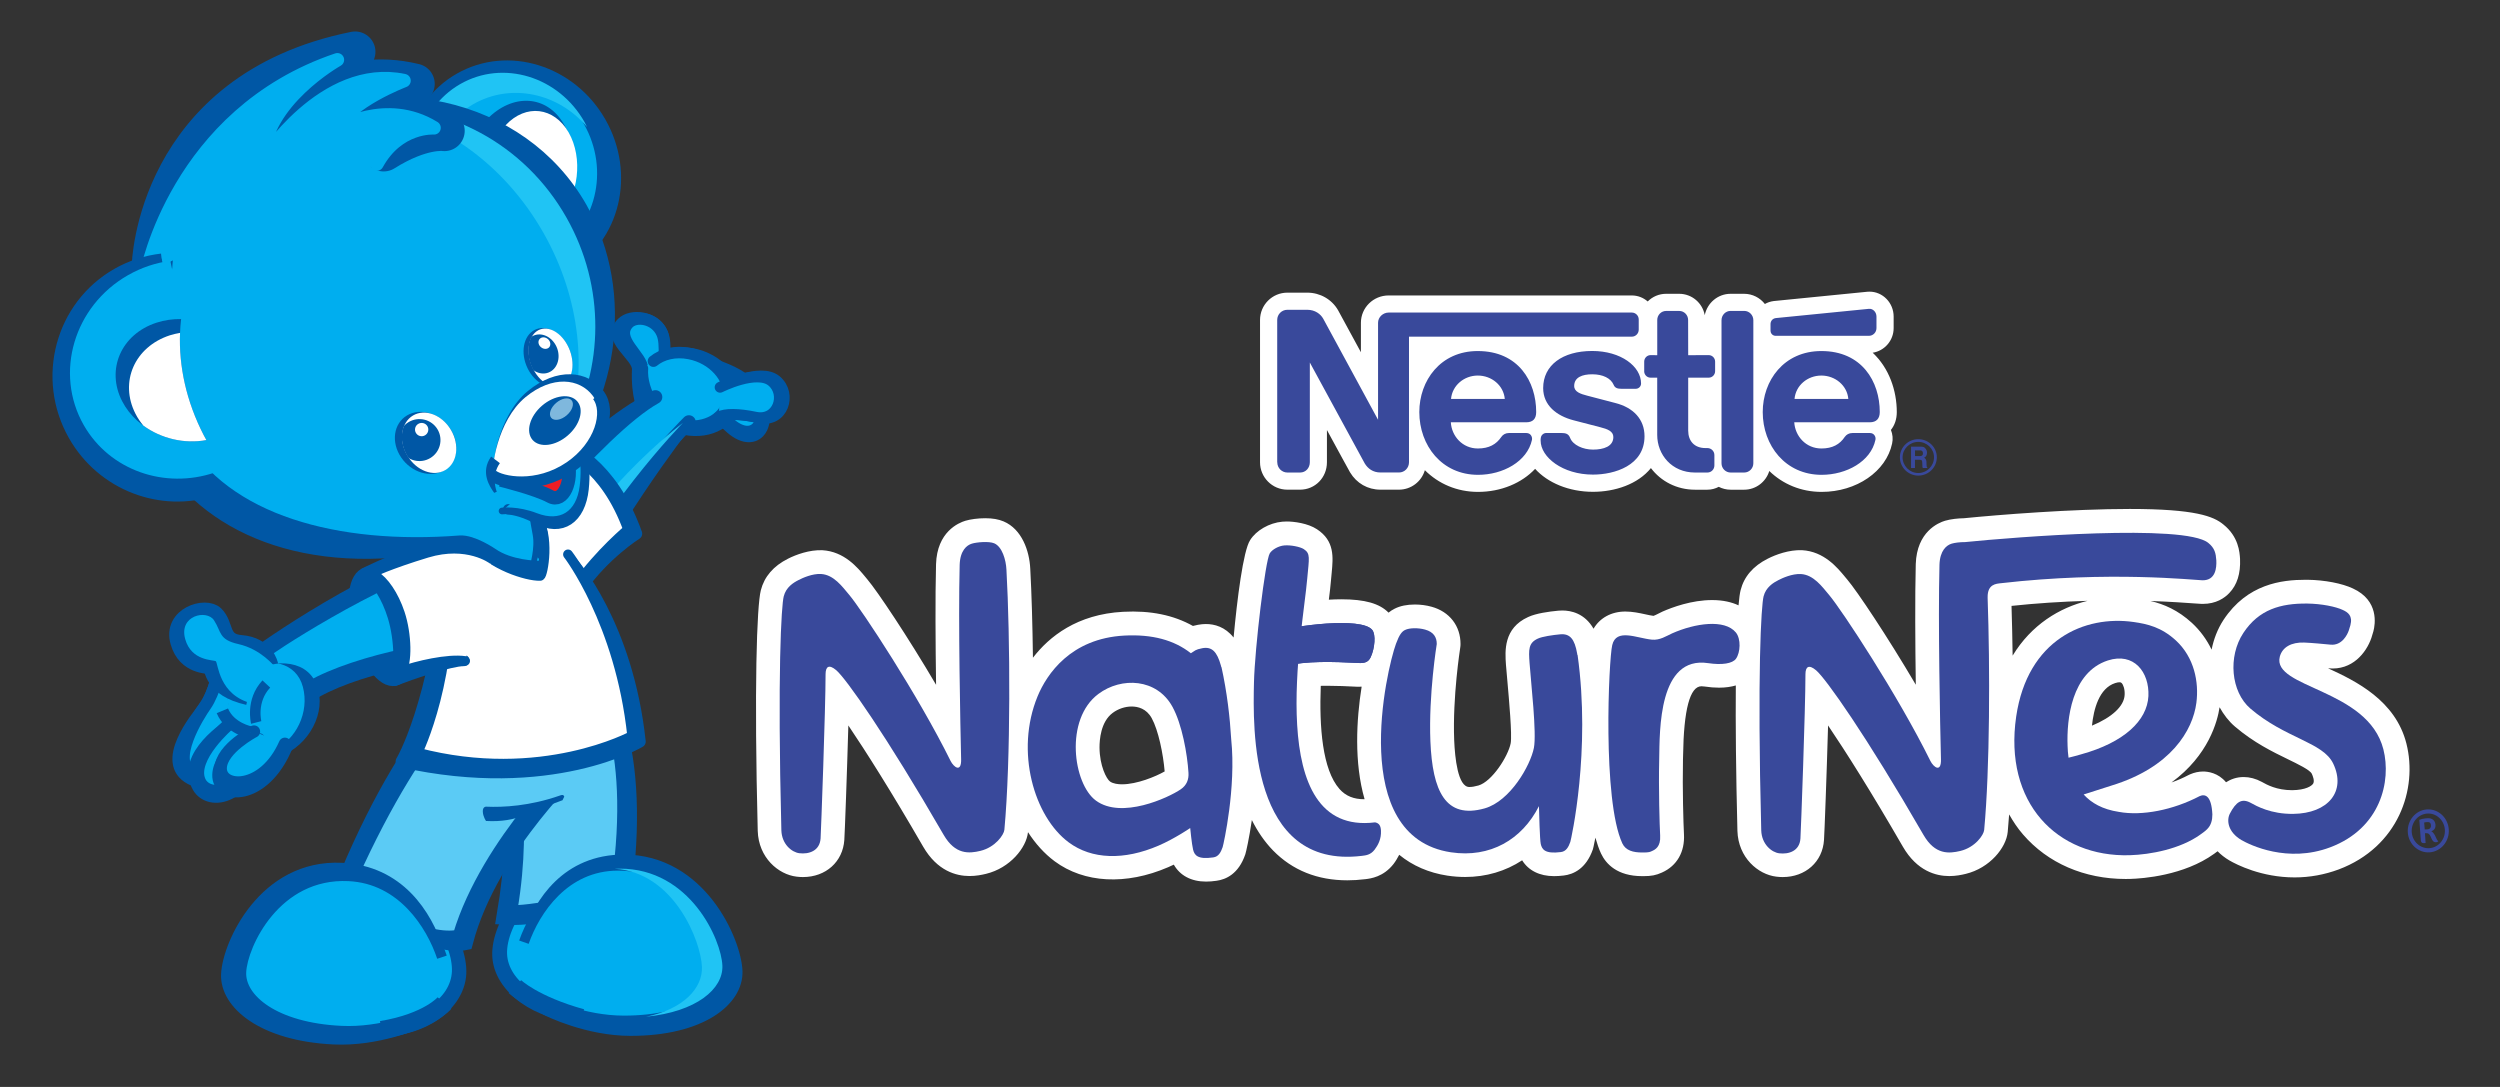 <?xml version="1.0" encoding="utf-8"?>
<!-- Generator: Adobe Illustrator 26.0.1, SVG Export Plug-In . SVG Version: 6.00 Build 0)  -->
<svg version="1.1" id="图层_1" xmlns="http://www.w3.org/2000/svg" xmlns:xlink="http://www.w3.org/1999/xlink" x="0px" y="0px"
	 viewBox="0 0 651.97 283.46" style="enable-background:new 0 0 651.97 283.46;" xml:space="preserve">
<rect x="0" y="0" width="651.97" height="283.46" fill="#333333" stroke="none"/>
<style type="text/css">
	.st0{fill-rule:evenodd;clip-rule:evenodd;fill:#FFFFFF;}
	.st1{fill:#39499B;}
	.st2{fill-rule:evenodd;clip-rule:evenodd;fill:#39499B;}
	.st3{fill:#FFFFFF;}
	.st4{fill:#0057A5;}
	.st5{fill:none;stroke:#0057A5;stroke-width:2.916;}
	.st6{fill:none;stroke:#0057A5;stroke-width:2.57;}
	.st7{fill:#00AEEF;}
	.st8{fill:none;stroke:#0057A5;stroke-width:3.542;stroke-linecap:round;stroke-linejoin:round;}
	.st9{fill:none;stroke:#0057A5;stroke-width:2.883;}
	.st10{fill:none;stroke:#0057A5;stroke-width:3.105;stroke-linecap:round;stroke-linejoin:round;}
	.st11{fill:none;stroke:#0057A5;stroke-width:2.685;}
	.st12{fill:none;stroke:#0057A5;stroke-width:2.998;stroke-linecap:round;stroke-linejoin:round;}
	.st13{fill:none;stroke:#0057A5;stroke-width:2.529;}
	.st14{fill:none;stroke:#0057A5;stroke-width:2.817;stroke-linecap:round;stroke-linejoin:round;}
	.st15{fill:none;stroke:#0057A5;stroke-width:2.768;}
	.st16{fill:none;stroke:#0057A5;stroke-width:3.583;stroke-linecap:round;stroke-linejoin:round;}
	.st17{fill:#20C4F4;}
	.st18{fill:none;stroke:#0057A5;stroke-width:3.155;stroke-linecap:round;stroke-linejoin:round;}
	.st19{fill:none;stroke:#0057A5;stroke-width:3.336;stroke-linecap:round;stroke-linejoin:round;}
	.st20{fill:none;stroke:#0057A5;stroke-width:2.973;}
	.st21{fill:none;stroke:#0057A5;stroke-width:2.578;}
	.st22{fill:none;stroke:#0057A5;stroke-width:2.908;}
	.st23{fill:none;stroke:#0057A5;stroke-width:2.52;}
	.st24{fill:none;stroke:#0057A5;stroke-width:4.662;}
	.st25{fill:#5BCBF5;}
	.st26{fill:none;stroke:#0057A5;stroke-width:2.323;}
	.st27{fill:none;stroke:#0057A5;stroke-width:2.636;}
	.st28{fill:none;stroke:#0057A5;stroke-width:2.553;stroke-linecap:round;stroke-linejoin:round;}
	.st29{fill:none;stroke:#0057A5;stroke-width:3.048;}
	.st30{fill:none;stroke:#0057A5;stroke-width:2.619;}
	.st31{fill:none;stroke:#0057A5;stroke-width:3.023;}
	.st32{fill:none;stroke:#0057A5;stroke-width:2.611;}
	.st33{fill:none;stroke:#0057A5;stroke-width:2.883;stroke-linecap:round;stroke-linejoin:round;}
	.st34{fill:none;stroke:#0057A5;stroke-width:2.545;}
	.st35{fill:none;stroke:#0057A5;stroke-width:2.677;}
	.st36{fill:none;stroke:#0057A5;stroke-width:3.888;stroke-linecap:round;stroke-linejoin:round;}
	.st37{fill:none;stroke:#0057A5;stroke-width:10.601;stroke-linecap:round;stroke-linejoin:round;}
	.st38{fill:none;stroke:#00AEEF;stroke-width:3.534;stroke-linecap:round;stroke-linejoin:round;}
	.st39{fill:none;stroke:#0057A5;stroke-width:2.627;}
	.st40{fill:none;stroke:#0057A5;stroke-width:2.735;stroke-linecap:round;stroke-linejoin:round;}
	.st41{fill:none;stroke:#0057A5;stroke-width:1.746;stroke-linecap:round;stroke-linejoin:round;}
	.st42{fill:#ED1D24;}
	.st43{fill:none;stroke:#0057A5;stroke-width:3.501;}
	.st44{clip-path:url(#SVGID_00000075148426570080120280000014120253500556062379_);fill:#0057A5;}
	.st45{clip-path:url(#SVGID_00000075148426570080120280000014120253500556062379_);fill:#FFFFFF;}
	.st46{fill:none;stroke:#0057A5;stroke-width:2.66;}
	.st47{fill:#7FB8DD;}
	.st48{fill:none;stroke:#0057A5;stroke-width:3.08;}
	.st49{clip-path:url(#SVGID_00000134219252687140054750000003214656385923170470_);fill:#0057A5;}
	.st50{clip-path:url(#SVGID_00000134219252687140054750000003214656385923170470_);fill:#FFFFFF;}
	.st51{fill:none;stroke:#0057A5;stroke-width:2.751;}
	.st52{fill:none;stroke:#0057A5;stroke-width:2.866;}
	.st53{fill:none;stroke:#0057A5;stroke-width:3.196;stroke-linecap:round;stroke-linejoin:round;}
	.st54{fill:none;stroke:#0057A5;stroke-width:2.8;}
	.st55{fill:none;stroke:#0057A5;stroke-width:2.784;}
	.st56{fill:none;stroke:#0057A5;stroke-width:3.196;}
	.st57{fill:none;stroke:#0057A5;stroke-width:4.547;}
	.st58{fill:none;stroke:#0057A5;stroke-width:2.982;stroke-linecap:round;stroke-linejoin:round;}
	.st59{fill:none;stroke:#0057A5;stroke-width:2.504;stroke-linecap:round;stroke-linejoin:round;}
</style>
<g>
	<path class="st0" d="M475.06,128.28c-5.38,0-10.13-2.03-13.65-5.45c-0.86,2.82-3.48,4.88-6.56,4.88h-3.53
		c-1.11,0-2.17-0.28-3.09-0.75c-0.89,0.47-1.89,0.75-2.97,0.75h-3.23c-4.75,0-8.9-2.2-11.49-5.64c-3.4,4.22-9.39,6.19-15.11,6.19
		c-6.31,0-11.84-2.38-15.09-5.99c-3.45,3.69-8.87,6.01-14.89,6.01c-5.49,0-10.32-2.12-13.86-5.66c-0.86,2.94-3.57,5.08-6.77,5.08
		h-4.81c-3.33,0-6.22-1.66-7.94-4.53c-0.3-0.49-3-5.49-6.02-11.02v8.39c0,4.01-3.08,7.16-7.02,7.16h-3.31
		c-3.93,0-7.12-3.21-7.12-7.15V83.45c0-3.93,3.19-7.13,7.12-7.13h5.21c3.34,0,6.38,1.75,8.01,4.56c0.31,0.6,3,5.52,5.97,10.98v-7.68
		c0-3.94,3.24-7.13,7.22-7.13h63.42c1.59,0,3.03,0.59,4.15,1.57c1.24-1.24,2.92-2,4.79-2h3.43c3.32,0,6.08,2.41,6.66,5.57
		c0.63-3.16,3.4-5.57,6.74-5.57h3.53c2.19,0,4.16,1.05,5.41,2.66c0.68-0.4,1.47-0.66,2.31-0.77l24.36-2.42
		c0.16-0.02,0.46-0.03,0.61-0.03c3.47,0,6.3,2.92,6.3,6.5v3c0,3.25-2.37,5.94-5.47,6.43c4.28,3.99,6.29,9.85,6.29,15.48
		c0,1.85-0.55,3.43-1.53,4.65c0.45,1.12,0.58,2.36,0.31,3.55C491.89,122.96,484.16,128.28,475.06,128.28"/>
	<path class="st1" d="M501.19,117.56c0.16,0.1,0.29,0.35,0.29,0.68s-0.12,0.51-0.3,0.6c-0.12,0.07-0.31,0.1-0.54,0.1h-1.23v-1.49
		h1.24C500.87,117.44,501.07,117.48,501.19,117.56 M498.38,116.49v5.56h1.02v-2.16h1.14c0.28,0,0.51,0.05,0.63,0.17
		c0.09,0.12,0.14,0.34,0.14,0.72l0.02,0.49c0,0.16,0,0.34,0.02,0.48c0.03,0.07,0.04,0.16,0.09,0.3h1.18v-0.14
		c-0.11-0.05-0.17-0.18-0.17-0.3c-0.02-0.12-0.04-0.28-0.04-0.53v-0.4c0-0.35-0.05-0.65-0.16-0.84c-0.09-0.21-0.23-0.37-0.51-0.45
		c0.31-0.12,0.49-0.3,0.63-0.56c0.11-0.25,0.17-0.49,0.17-0.77c0-0.19-0.02-0.42-0.09-0.58c-0.08-0.16-0.16-0.32-0.26-0.44
		c-0.11-0.2-0.29-0.32-0.49-0.44c-0.19-0.07-0.45-0.12-0.82-0.12H498.38z"/>
	<path class="st1" d="M495.47,119.25c0,2.65,2.17,4.78,4.79,4.78c2.67,0,4.84-2.13,4.84-4.78c0-2.61-2.17-4.72-4.84-4.72
		C497.64,114.53,495.47,116.64,495.47,119.25 M496.17,119.25c0-2.19,1.85-4.01,4.09-4.01c2.28,0,4.11,1.82,4.11,4.01
		c0,2.24-1.83,4.11-4.11,4.11C498.02,123.36,496.17,121.49,496.17,119.25"/>
	<path class="st2" d="M459.7,107.46c0,8.71,5.91,16.37,15.35,16.37c6.45,0,12.84-3.46,14.04-9.12c0.18-0.78-0.35-1.78-1.41-1.78
		h-4.62c-0.86,0-1.53,0.4-1.96,1c-1.31,1.97-3.23,3.03-6.1,3.03c-4.07,0-6.86-3.24-7.08-6.83h19.68c1.77,0,2.62-0.98,2.62-2.67
		c0-7.96-4.67-15.91-15.22-15.91C465.18,91.54,459.7,99.29,459.7,107.46 M482.02,104.04c-0.3-3.52-3.43-6.1-7.03-6.1
		c-3.62,0-6.69,2.58-7,6.1H482.02z M461.74,86.27c0,0.74,0.6,1.31,1.33,1.31h24.31c1.1,0,1.98-0.9,1.98-2.03v-2.99
		c0-1.14-0.89-2.13-1.98-2.02l-24.26,2.41c-0.9,0.11-1.39,0.82-1.39,1.56V86.27z M448.95,120.82c0,1.33,1.06,2.41,2.38,2.41h3.53
		c1.33,0,2.39-1.09,2.39-2.41V83.5c0-1.33-1.06-2.42-2.39-2.42h-3.53c-1.32,0-2.38,1.09-2.38,2.42V120.82z M428.78,96.8
		c0,0.94,0.75,1.69,1.66,1.69h1.74v14.93c0,5.16,3.81,9.81,9.86,9.81h3.23c1.01,0,1.82-0.83,1.82-1.84v-2.72
		c0-1-0.81-1.82-1.82-1.82h-0.5c-2.91,0-4.51-1.85-4.51-4.56v-13.8h5.35c0.92,0,1.67-0.75,1.67-1.69v-2.5
		c0-0.93-0.76-1.69-1.67-1.69l-5.35,0.02l-0.02-9.18c0-1.3-1.03-2.36-2.31-2.36h-3.43c-1.28,0-2.31,1.06-2.31,2.36v9.18l-1.74-0.02
		c-0.91,0-1.66,0.76-1.66,1.69V96.8z M401.81,114.39c0-0.89,0.73-1.47,1.42-1.47h3.86c1.18,0,1.94,0.16,2.37,1.26
		c0.72,1.89,3.37,3.07,5.98,3.07c2.76,0,5.3-0.82,5.3-3.28c0-1.53-1.58-2.09-3.38-2.55l-7.02-1.82c-4.37-1.15-7.9-3.86-7.9-8.4
		c0-5.95,5.04-9.67,12.79-9.67c7.48,0,12.74,4.01,12.74,8.48c0,0.84-0.7,1.38-1.36,1.38h-3.76c-0.96,0-1.68-0.17-2.02-1.01
		c-0.74-1.75-2.82-2.77-5.6-2.77c-2.57,0-4.7,0.77-4.7,3.05c0,1.52,1.64,2.07,3.39,2.52l7.27,1.9c4.78,1.19,7.68,4.27,7.68,8.69
		c0,7.64-7.82,10-13.45,10c-7.91,0-13.64-4.55-13.64-8.87V114.39z M333.1,120.56c0,1.47,1.17,2.67,2.64,2.67h3.31
		c1.49,0,2.54-1.21,2.54-2.69v-26c0,0,13.75,25.32,14.32,26.32c0.82,1.35,2.15,2.36,4.11,2.36h4.82c1.46,0,2.61-1.19,2.61-2.67V87.8
		h58.11c0.98,0,1.8-0.81,1.8-1.83v-2.66c0-1-0.82-1.8-1.8-1.8h-63.41c-1.47,0-2.77,1.19-2.77,2.66v25.3c0,0-13.62-25.09-14.31-26.37
		c-0.68-1.2-2.11-2.31-4.14-2.31h-5.21c-1.47,0-2.64,1.19-2.64,2.65V120.56z M370.14,107.46c0,8.71,5.87,16.37,15.32,16.37
		c6.47,0,12.83-3.46,14.06-9.12c0.15-0.78-0.35-1.78-1.44-1.78h-4.6c-0.83,0-1.53,0.4-1.94,1c-1.33,1.97-3.25,3.03-6.13,3.03
		c-4.04,0-6.85-3.24-7.05-6.83h19.66c1.81,0,2.6-0.98,2.6-2.67c0-7.96-4.64-15.91-15.24-15.91
		C375.64,91.54,370.14,99.29,370.14,107.46 M392.43,104.04c-0.31-3.52-3.41-6.1-7.04-6.1c-3.59,0-6.66,2.58-6.98,6.1H392.43z"/>
	<path class="st3" d="M627.56,193.9c-2.85-11.24-13.18-16.3-20.44-19.62c0.04,0,0.09,0.01,0.14,0.01c6.14,0.58,9.81-3.99,11.17-7.93
		c0.19-0.57,0.32-1.01,0.52-1.71c0.49-1.83,1.51-8.04-5.35-11.19c-2.83-1.33-7.35-2.2-11.82-2.26h-0.52
		c-6.22,0-15.21,1.08-21.4,10.47c-1.54,2.36-2.56,5.02-3.1,7.75c-1.25-2.61-2.97-4.97-5.13-6.97c-3.66-3.36-7.31-4.89-10.81-5.72
		c5.31,0.19,9.28,0.48,11.37,0.63c1.02,0.07,1.7,0.12,2.01,0.13c0.05,0,0.21,0,0.26,0c3.48,0,5.68-1.53,6.91-2.83
		c2.03-2.11,2.98-5.07,2.81-8.92c-0.11-1.73-0.37-5.79-4.36-8.97c-2.54-2.1-7.26-4.04-24.4-4.04c-15.06,0-34.12,1.51-43.27,2.42
		c-1.43,0.02-3.41,0.21-4.92,0.66c-1.72,0.52-7.35,2.84-7.62,11.3c-0.22,8.55-0.14,20.91,0.01,31.46
		c-7.45-12.66-15.32-24.43-17.88-27.44l-0.52-0.62c-2.07-2.51-5.52-6.7-11.28-7.03c-3.41-0.12-6.83,1.15-8.93,2.22
		c-3.79,1.9-6.18,4.67-7.08,8.22c-0.19,0.74-0.38,2.08-0.54,3.95c-1.75-0.82-3.99-1.38-6.88-1.38c-5.35,0-10.39,1.88-12.96,3.01
		c-0.37,0.17-0.76,0.37-1.15,0.57c-0.36,0.19-0.89,0.44-1.18,0.54c-0.58-0.07-1.38-0.23-2.15-0.41c-1.56-0.34-3.35-0.72-5.19-0.72
		c-3.67,0-6.65,1.67-8.3,4.48c-2.31-4.02-5.87-4.75-8.15-4.75c-0.33,0-0.68,0.02-1.06,0.05c-2.44,0.23-5.77,0.69-7.84,1.65
		c-6.46,2.92-6.04,8.88-5.79,12.45c0.09,1.21,0.25,2.86,0.41,4.71c0.36,4.07,1.23,13.61,0.82,15.78c-0.68,3.43-4.9,10-8.42,11
		c-0.91,0.26-1.71,0.39-2.37,0.39c-2.99,0-3.75-7.63-3.94-12.17c-0.45-11.42,1.56-24.01,1.57-24.13c0.06-0.31,0.07-0.63,0.08-0.95
		c0.03-4.74-2.87-8.48-7.55-9.76c-1.36-0.38-2.87-0.58-4.36-0.58c-2.04,0-3.82,0.36-5.25,1.08c-0.61,0.3-1.13,0.65-1.61,1.04
		c-2.36-2.4-6.2-3.48-12.31-3.48c-1.05,0-2.15,0.04-3.26,0.1c0.26-1.98,0.44-3.67,0.55-4.97l0.19-2.03
		c0.39-4.09,0.8-8.33-3.84-11.37c-2.41-1.59-6.07-2.02-7.85-2.02c-0.42,0-0.84,0.02-1.16,0.05c-3.44,0.3-6.86,2.29-8.43,4.83
		c-1.8,2.75-3.38,15.46-4.3,25.38c-2.22-2.79-4.97-3.52-7.24-3.52c-0.64,0-1.31,0.07-2.04,0.2c-0.5,0.1-0.93,0.2-1.33,0.3
		c-5.04-2.83-11.04-4.07-18.19-3.69c-12.01,0.63-19.28,6.46-23.53,11.98c-0.11-8.56-0.34-16.7-0.7-23.27
		c-0.23-4.61-2.18-10.26-6.95-12.28c-1.32-0.56-2.87-0.83-4.79-0.83c-1.85,0-3.85,0.26-5.21,0.67c-1.72,0.53-7.36,2.85-7.62,11.31
		c-0.23,8.54-0.14,20.91,0.01,31.46c-7.44-12.66-15.33-24.43-17.88-27.44l-0.52-0.63c-2.06-2.5-5.53-6.7-11.28-7.03
		c-3.4-0.12-6.83,1.15-8.94,2.22c-3.79,1.9-6.17,4.67-7.08,8.22c-1.06,4.1-1.76,25.48-0.81,62.76c0.21,6.99,5.38,11.37,10.12,11.93
		c0.54,0.07,1.11,0.11,1.66,0.11c5.99,0,10.42-3.99,10.8-9.68c0.12-1.65,0.7-17.36,1.05-29.86c4.55,6.75,11.14,17.12,19.52,31.63
		c3.67,6.32,8.6,7.64,12.08,7.64c1.7,0,3.19-0.3,4.3-0.57c6.24-1.5,10.53-6.79,10.95-10.87c1.92,2.97,4.24,5.58,6.96,7.6
		c7.68,5.7,18.61,6.28,29.57,1.55c0.5-0.21,1.01-0.44,1.5-0.68c1.6,2.84,4.55,4.42,8.4,4.42c0.87,0,1.79-0.07,2.72-0.21
		c2.46-0.33,5.77-1.77,7.52-6.89c0.2-0.61,1-4.09,1.71-8.95c1.46,2.92,3.27,5.62,5.54,7.95c5.05,5.16,11.56,7.77,19.37,7.77
		c1.44,0,2.98-0.09,4.7-0.3c1.4-0.17,4.7-0.58,7.34-3.96c0.59-0.77,1.06-1.59,1.48-2.4c3.48,2.85,7.72,4.7,12.58,5.44
		c1.54,0.23,3.1,0.35,4.61,0.35c5.49,0,10.56-1.52,14.87-4.35c1.64,2.66,4.54,4.13,8.33,4.13c0.8,0,1.64-0.06,2.49-0.16
		c2.49-0.29,5.83-1.7,7.63-6.84c0.02-0.03,0.29-1.12,0.65-3.04c0.45,1.56,0.92,2.97,1.48,4.16c1.28,2.69,4.2,5.88,10.73,5.88h0.34
		c2.03,0,3.26-0.23,4.81-0.94c3.91-1.74,6-5.4,5.74-10c-0.14-2.47-0.42-11.88-0.26-19.44l0.03-1.1c0.17-11.97,1.79-18.04,4.79-18.04
		c0.26,0,0.54,0.02,0.84,0.07c1.32,0.2,2.58,0.3,3.76,0.3c1.72,0,3.15-0.23,4.36-0.58c-0.08,9.88,0.03,22.52,0.42,37.93
		c0.21,6.99,5.4,11.37,10.13,11.93c0.54,0.07,1.11,0.11,1.67,0.11c5.98,0,10.42-3.99,10.78-9.68c0.12-1.65,0.71-17.36,1.06-29.86
		c4.56,6.75,11.14,17.12,19.52,31.64c3.67,6.31,8.6,7.64,12.08,7.64c1.7,0,3.19-0.3,4.29-0.57c6.28-1.51,10.58-6.84,10.96-10.94
		c0.14-1.44,0.26-2.98,0.37-4.57c1.05,1.85,2.22,3.62,3.62,5.23c6.47,7.49,15.97,11.61,26.78,11.61c0.41,0,0.82-0.02,1.24-0.02
		c3.11-0.09,13.9-0.84,21.84-6.56l0.39-0.29c0.16-0.12,0.33-0.24,0.49-0.36c0.86,0.88,1.89,1.7,3.11,2.41
		c1.8,1.04,8.3,4.41,16.98,4.41c3.95,0,7.81-0.71,11.5-2.08C625.46,220.87,630.57,205.78,627.56,193.9 M355.87,208.43
		c-2.82,0.02-4.9-0.82-6.55-2.67c-4.47-5.08-5.29-16.17-4.88-26.9c0.51-0.02,1.01-0.02,1.55-0.02c2.65,0,5.46,0.12,7.86,0.25
		c0.44,0.02,0.85-0.01,1.25-0.02C353.73,187.73,353.11,198.87,355.87,208.43 M289.47,203.8c-0.91-0.67-2.7-4.06-2.73-8.89
		c0-1.94,0.3-6.66,3.42-8.98c1.42-1.07,3.24-1.68,4.95-1.68c1.63,0,3.85,0.52,5.24,3.03c1.74,3.16,3,9.32,3.38,13.9
		c-2.35,1.34-7.22,3.36-11.13,3.36C291.64,204.54,290.32,204.41,289.47,203.8 M582.87,189.5c4.9,4.18,9.84,6.58,13.83,8.52
		c2.54,1.24,5.71,2.76,6.19,3.77c0.25,0.54,0.79,1.85,0.35,2.57c-0.39,0.62-1.94,1.67-5.48,1.71c-4.05,0-6.6-1.43-7.92-2.17
		c-1.56-0.84-3.15-1.26-4.72-1.26c-1.85,0-3.34,0.57-4.6,1.36c-2.08-2.5-4.81-2.8-5.96-2.8s-2.3,0.25-3.43,0.74
		c-0.13,0.06-0.26,0.12-0.38,0.18c-1.42,0.75-2.92,1.4-4.46,1.94c9.71-7.1,12.01-16,12.55-19.62
		C579.91,186.37,581.23,188.1,582.87,189.5 M524.58,158.01c6.48-0.69,13.11-1.12,19.83-1.32c-7.32,1.79-14.66,6.24-19.54,14.29
		C524.8,166.4,524.71,162,524.58,158.01 M551.61,178.14c0.53-0.18,0.9-0.21,1.11-0.21c0.35,0,0.47,0.09,0.59,0.21
		c0.43,0.46,0.85,1.59,0.77,3.09c-0.15,2.94-3.29,5.84-8.52,8.01C546,184.95,547.41,179.5,551.61,178.14"/>
	<path class="st1" d="M221.48,155.15c-1.83-2.17-4.04-5.27-7.37-5.46c-2.29-0.12-4.79,1.03-5.86,1.58
		c-1.35,0.68-3.25,1.86-3.86,4.24c-0.62,2.36-1.67,19.9-0.62,61.02c0.11,3.65,2.74,5.74,4.69,5.98c2.45,0.3,5.31-0.56,5.54-3.85
		c0.12-1.94,1.3-33.98,1.3-42.84c0.01-2.01,0.88-2.64,2.77-1.05c2.56,2.17,12.97,16.9,28.03,42.96c3.03,5.22,6.64,4.87,9.57,4.17
		c3.9-0.94,6.13-4.18,6.26-5.49c1.7-18.29,1.52-50.33,0.54-67.83c-0.12-2.57-1.12-6.01-3.19-6.89c-1.4-0.59-4.59-0.29-5.81,0.08
		c-1.35,0.4-3.08,1.79-3.2,5.53c-0.39,14.83,0.17,41.63,0.38,50.7c0.09,3.61-1.93,2.08-2.75,0.44
		C239.42,181.28,224.68,158.93,221.48,155.15"/>
	<path class="st1" d="M321.09,192.87c-0.35-5.89-1.09-12.32-2.55-18.94l-0.03,0.09c-0.03-0.12-0.07-0.28-0.1-0.41
		c-1.03-3.71-2.38-5.02-4.85-4.57c-1.95,0.38-1.88,0.66-2.97,1.3l-0.02,0.02c-4.4-3.46-10.11-4.99-17.37-4.61
		c-13.93,0.75-20.21,10.02-22.61,15.84c-5.92,14.36-0.91,31.39,8.12,38.09c6,4.46,14.43,4.73,23.44,0.84
		c4.14-1.78,8.24-4.58,8.24-4.58s0.41,4.26,0.75,5.63c0.35,1.38,1.09,2.64,5.26,2.03c1.38-0.18,1.98-1.34,2.45-2.68
		C319.1,220.16,322.4,205.38,321.09,192.87 M307.93,205.84c-3.25,2.22-15.45,7.85-22.12,2.95c-5.97-4.37-8.24-21.2,0.64-27.82
		c6.03-4.5,15.24-4.05,19.3,3.33c2.51,4.55,3.89,12.33,4.19,17.22C310.06,203.24,309.49,204.78,307.93,205.84"/>
	<path class="st1" d="M360.14,216.65c0.1,2.16-0.75,3.74-1.67,4.95c-1.07,1.38-2.29,1.47-3.33,1.6
		c-29.29,3.54-28.38-33.61-28.12-45.21c0.21-9,2.97-31.92,4.13-33.7c0.6-0.96,2.28-1.93,3.79-2.05c1.66-0.15,4.18,0.37,5.07,0.96
		c1.8,1.18,1.38,2.3,0.9,7.71c-1.1,13.32-11.8,67.26,17.7,63.55C359.73,214.69,360.08,215.43,360.14,216.65"/>
	<path class="st1" d="M332.93,164.67c4.17-1.42,22.14-3.92,24.94-0.38c0.97,1.22,0.67,4.72-0.39,7.05
		c-0.63,1.41-1.71,1.65-3.29,1.56c-6.83-0.35-13.25-0.56-19.19,0.77C330.88,174.58,332.93,164.67,332.93,164.67"/>
	<path class="st1" d="M411.41,170.77l-0.04,0.09c-0.03-0.12-0.03-0.27-0.07-0.42c-0.65-3.79-1.88-5.24-4.38-5.02
		c-1.98,0.18-4.71,0.58-5.87,1.12c-2.48,1.14-2.41,2.87-2.16,6.37c0.37,5.2,1.89,18.29,1.13,22.14
		c-0.92,4.61-6.18,13.86-12.82,15.76c-10.27,2.9-13.63-4.53-14.17-17.49c-0.49-12.22,1.66-25.37,1.66-25.37
		c0.01-1.76-0.82-3.15-3.04-3.76c-1.75-0.49-4.06-0.48-5.23,0.1c-0.81,0.39-1.48,1.19-2.36,3.59c-2.45,6.65-12.63,50.32,14.33,54.39
		c10.22,1.53,18.53-3.31,22.95-12.04c0.04,1.62,0.22,8.77,0.47,9.87c0.32,1.38,1.05,2.65,5.24,2.11c1.38-0.16,2-1.32,2.47-2.65
		C409.72,218.93,414.93,195.88,411.41,170.77"/>
	<path class="st1" d="M452.69,164.94c-2.94-3.56-10.66-2.4-16.61,0.23c-1.5,0.68-3.22,1.86-5.31,1.64
		c-3.95-0.39-9.29-3.04-10.32,1.43c-0.9,3.67-2.61,40.38,2.64,51.72c0.88,1.83,2.77,2.37,5.22,2.36c1.82,0.02,2.02-0.16,2.55-0.4
		c0.74-0.33,2.27-1.06,2.09-4c-0.15-2.64-0.43-12.17-0.25-19.91c0.13-7.68-0.16-27.03,12.77-25.07c3.61,0.54,6.35,0.11,7.25-1.15
		C453.88,170.17,454.07,166.63,452.69,164.94"/>
	<path class="st1" d="M332.93,164.67c4.17-1.42,22.14-3.92,24.94-0.38c0.97,1.22,0.67,4.72-0.39,7.05
		c-0.63,1.41-1.71,1.65-3.29,1.56c-6.83-0.35-13.25-0.56-19.19,0.77C330.88,174.58,332.93,164.67,332.93,164.67"/>
	<path class="st1" d="M573.64,207.62c-6.95,3.64-15.05,5.22-21.06,4.11c-4.28-0.65-7.19-2.33-9.19-4.54
		c2.05-0.6,4.19-1.39,7.22-2.31c15.56-4.74,21.24-14.41,22.18-21.6c0.7-5.43-0.56-11.83-5.35-16.26c-3.82-3.51-7.52-4.3-10.95-4.8
		c-12.82-1.86-27.73,4.56-30.69,24.63c-3.29,22.49,10.65,36.74,29.62,36.18c5.37-0.16,13.15-1.61,18.38-5.37
		c0.86-0.63,1.28-0.9,1.78-1.41c1.07-1.05,1.38-2.41,1.38-3.87C576.72,207.44,575.05,207,573.64,207.62 M549.7,172.24
		c6.77-2.19,10.86,3.01,10.58,9.29c-0.32,6.42-6.4,12.11-17.54,15.19c-1.18,0.35-2.27,0.63-3.29,0.88
		c-0.14-1.05-0.23-2.09-0.25-3.07C538.93,187.62,540.2,175.34,549.7,172.24"/>
	<path class="st1" d="M600.88,167.57c1.95,0.07,5.35,0.4,6.93,0.55c2.97,0.28,4.37-2.66,4.71-3.66c0.16-0.49,0.28-0.88,0.43-1.39
		c0.66-2.5-0.64-3.39-2-4.01c-1.81-0.85-5.44-1.61-9.24-1.66c-6.93-0.07-12.63,1.53-16.68,7.68c-4.04,6.12-3.26,15.33,1.85,19.71
		c9.13,7.82,18.9,8.72,21.59,14.34c3.45,7.23-1.3,13.02-10.44,13.12c-5.79,0.07-9.51-2.01-11.1-2.89c-2.32-1.24-3.8-0.26-5.41,2.83
		c-0.9,1.73-0.53,4.79,3.01,6.88c2.22,1.28,12.02,6.1,23.18,1.89c13.14-4.96,15.95-17.25,13.85-25.53
		c-4.02-15.88-29.1-15.92-27.02-24.17C595.21,168.74,597.59,167.46,600.88,167.57"/>
	<path class="st1" d="M633.65,222.28c-2.94,0.21-5.52-2.1-5.72-5.19c-0.21-3.1,2.02-5.78,4.95-6c2.95-0.21,5.51,2.1,5.73,5.19
		C638.83,219.36,636.61,222.04,633.65,222.28 M632.96,212.17c-2.38,0.17-4.18,2.34-4.01,4.83c0.17,2.49,2.25,4.37,4.64,4.19
		c2.36-0.17,4.18-2.36,4-4.83C637.42,213.87,635.33,211.98,632.96,212.17 M634.11,218.69c-0.26-0.58-0.48-1.33-1.16-1.39
		c-0.14-0.02-0.26-0.01-0.55-0.02l0.17,2.56l-0.43,0.04c-0.59,0.04-0.8-0.32-0.82-0.78l-0.39-5.3c0.46-0.19,1.1-0.32,1.52-0.37
		l0.64-0.04c1.15-0.08,1.98,0.56,2.06,1.74c0.05,0.66-0.21,1.33-1.09,1.65c0.47,0.22,0.8,0.85,0.95,1.07
		c0.2,0.37,0.32,0.78,0.52,1.11c0.04,0.08,0.13,0.17,0.19,0.26l0.15,0.17c-0.21,0.21-0.26,0.23-0.54,0.25
		C634.64,219.67,634.36,219.25,634.11,218.69 M632.68,214.41c-0.07,0-0.19,0.04-0.49,0.1l0.15,1.79c0.36,0.03,0.56-0.02,0.81-0.03
		c0.46-0.03,0.85-0.37,0.82-0.97c-0.04-0.78-0.44-0.95-0.92-0.91L632.68,214.41z"/>
	<path class="st1" d="M577.99,146.15c-0.12-1.85-0.42-3.23-2.1-4.57c-6.15-5.04-50.58-1.51-63.42-0.21
		c-1.33-0.01-2.75,0.18-3.48,0.4c-1.35,0.4-3.09,1.79-3.2,5.53c-0.39,14.83,0.16,41.64,0.39,50.71c0.09,3.6-1.94,2.08-2.76,0.43
		c-8.47-17.15-23.2-39.5-26.41-43.28c-1.83-2.17-4.04-5.27-7.37-5.46c-2.29-0.11-4.8,1.04-5.86,1.59c-1.35,0.68-3.26,1.87-3.86,4.23
		c-0.61,2.36-1.68,19.9-0.61,61.03c0.11,3.64,2.73,5.74,4.69,5.98c2.45,0.3,5.31-0.56,5.53-3.85c0.13-1.94,1.31-33.98,1.31-42.84
		c0-2,0.88-2.63,2.77-1.04c2.56,2.17,12.98,16.89,28.03,42.96c3.02,5.21,6.64,4.86,9.58,4.16c3.89-0.93,6.12-4.18,6.23-5.49
		c1.49-15.96,1.54-42.39,0.9-60.49v-0.2c-0.03-3.43,2.22-3.5,3.48-3.65c28.23-3.25,50.4-0.81,52.53-0.76
		C577.87,151.39,578.07,147.99,577.99,146.15"/>
	<path class="st4" d="M105.07,162.1c2.08,7.73,1.15,14.57-2.05,15.3c-3.21,0.73-7.5-4.93-9.57-12.65
		c-2.07-7.73-1.15-14.58,2.06-15.31C98.71,148.72,103,154.38,105.07,162.1"/>
	<path class="st5" d="M105.07,162.1c2.08,7.73,1.15,14.57-2.05,15.3c-3.21,0.73-7.5-4.93-9.57-12.65
		c-2.07-7.73-1.15-14.58,2.06-15.31C98.71,148.72,103,154.38,105.07,162.1z"/>
	<path class="st4" d="M178.17,103.04c2.24,0.32,6.6,3.4,11.78,8.32c6.86,6.54,12.05-0.02,8.25-7.4c-3.8-7.38-17.37-9.54-17.37-9.54"
		/>
	<path class="st6" d="M178.17,103.04c2.24,0.32,6.6,3.4,11.78,8.32c6.86,6.54,12.05-0.02,8.25-7.4c-3.8-7.38-17.37-9.54-17.37-9.54"
		/>
	<path class="st7" d="M178.62,102.38c2.13,0.3,6.28,3.23,11.2,7.89c6.52,6.2,11.47-0.04,7.87-7.05s-16.52-9.04-16.52-9.04"/>
	<path class="st8" d="M178.62,102.38c2.13,0.3,6.28,3.23,11.2,7.89c6.52,6.2,11.47-0.04,7.87-7.05s-16.52-9.04-16.52-9.04"/>
	<path class="st4" d="M167.77,107.01c0,0-1.85-3.65-1.52-10.66c0.16-3.6-8.43-7.82-4.07-12.16c2.41-2.41,8.54-1.72,10.43,2.4
		c1.46,3.2-0.54,7.72,1.92,8.67"/>
	<path class="st9" d="M167.77,107.01c0,0-1.85-3.65-1.52-10.66c0.16-3.6-8.43-7.82-4.07-12.16c2.41-2.41,8.54-1.72,10.43,2.4
		c1.46,3.2-0.54,7.72,1.92,8.67"/>
	<path class="st7" d="M169.09,106.74c0,0-1.66-3.6-1.57-10.41c0.05-3.5-7.39-7.82-3.77-11.94c1.99-2.28,7.24-1.46,8.95,2.59
		c1.33,3.14-0.26,7.5,1.86,8.48"/>
	<path class="st10" d="M169.09,106.74c0,0-1.66-3.6-1.57-10.41c0.05-3.5-7.39-7.82-3.77-11.94c1.99-2.28,7.24-1.46,8.95,2.59
		c1.33,3.14-0.26,7.5,1.86,8.48"/>
	<path class="st4" d="M170.57,94.28c2.45-1.99,6.12-2.87,10.07-2.12c6.69,1.28,11.66,6.8,11.11,12.3
		c-0.55,5.51-6.42,8.93-13.11,7.64c-6.68-1.28-11.66-6.79-11.1-12.3"/>
	<path class="st11" d="M170.57,94.28c2.45-1.99,6.12-2.87,10.07-2.12c6.69,1.28,11.66,6.8,11.11,12.3
		c-0.55,5.51-6.42,8.93-13.11,7.64c-6.68-1.28-11.66-6.79-11.1-12.3"/>
	<path class="st7" d="M170.41,94.19c2.28-1.87,5.68-2.71,9.36-1.99c6.21,1.19,10.82,6.36,10.3,11.52
		c-0.52,5.17-5.97,8.38-12.18,7.18c-6.2-1.19-10.82-8.76-10.35-14.82"/>
	<path class="st12" d="M170.41,94.19c2.28-1.87,5.68-2.71,9.36-1.99c6.21,1.19,10.82,6.36,10.3,11.52
		c-0.52,5.17-5.97,8.38-12.18,7.18c-6.2-1.19-10.82-8.76-10.35-14.82"/>
	<path class="st4" d="M187.72,108.94c1.7-0.93,5.51-0.88,10.28,0.15c6.33,1.36,8.82-6.33,4.56-9.95
		c-4.26-3.62-14.62,1.86-14.62,1.86"/>
	<path class="st13" d="M187.72,108.94c1.7-0.93,5.51-0.88,10.28,0.15c6.33,1.36,8.82-6.33,4.56-9.95
		c-4.26-3.62-14.62,1.86-14.62,1.86"/>
	<path class="st7" d="M187.46,108.72c1.59-0.88,5.13-0.86,9.55,0.07c5.87,1.23,8.24-5.97,4.31-9.31
		c-3.95-3.34-13.53,1.52-13.53,1.52"/>
	<path class="st14" d="M187.46,108.72c1.59-0.88,5.13-0.86,9.55,0.07c5.87,1.23,8.24-5.97,4.31-9.31
		c-3.95-3.34-13.53,1.52-13.53,1.52"/>
	<path class="st4" d="M178.73,111.02c0,0-20.6,26.24-35.52,57.62l-20.67-22.2c0,0,30.18-34.9,47.93-42.95"/>
	<path class="st15" d="M178.73,111.02c0,0-20.6,26.24-35.52,57.62l-20.67-22.2c0,0,30.18-34.9,47.93-42.95"/>
	<path class="st7" d="M179.66,110.08c0,0-22.92,22.63-37.09,52.04l-14.94-14.2c0,0,28.33-36.09,43.3-44.38"/>
	<path class="st16" d="M179.66,110.08c0,0-22.92,22.63-37.09,52.04l-14.94-14.2c0,0,28.33-36.09,43.3-44.38"/>
	<path class="st17" d="M139.09,158.21l-11.46-10.23l14.49,14.14c13.75-29.28,35.98-51.82,35.98-51.82S152.83,128.93,139.09,158.21"
		/>
	<path class="st4" d="M134.18,141.33c0,0,3.19-12.64,13.47-24.79c0,0,11.55,3.86,18.25,22.63c0,0-8.34,5.23-14.63,14.24"/>
	<path class="st18" d="M134.18,141.33c0,0,3.19-12.64,13.47-24.79c0,0,11.55,3.86,18.25,22.63c0,0-8.34,5.23-14.63,14.24"/>
	<path class="st3" d="M134.54,140.3c0,0,3.03-11.73,12.7-23.05c0,0,10.81,3.55,17.02,20.95c0,0-7.59,6.25-13.52,14.64"/>
	<path class="st19" d="M134.54,140.3c0,0,3.03-11.73,12.7-23.05c0,0,10.81,3.55,17.02,20.95c0,0-7.59,6.25-13.52,14.64"/>
	<path class="st4" d="M172.17,249.22c0.32,8.38-8.49,15.79-20.17,15.79c-11.69,0-21.82-7.4-22.14-15.78
		c-0.32-8.38,8.6-22.74,24.18-24.16C165.63,224.02,171.85,240.85,172.17,249.22"/>
	<path class="st20" d="M172.17,249.22c0.32,8.38-8.49,15.79-20.17,15.79c-11.69,0-21.82-7.4-22.14-15.78
		c-0.32-8.38,8.6-22.74,24.18-24.16C165.63,224.02,171.85,240.85,172.17,249.22z"/>
	<path class="st7" d="M172.16,248.79c0.3,8-8.67,14.48-20.05,14.48c-11.38,0-20.86-6.47-21.16-14.47c-0.3-8,8.39-21.72,23.56-23.07
		C165.8,224.72,171.85,240.79,172.16,248.79"/>
	<path class="st21" d="M172.16,248.79c0.3,8-8.67,14.48-20.05,14.48c-11.38,0-20.86-6.47-21.16-14.47c-0.3-8,8.39-21.72,23.56-23.07
		C165.8,224.72,171.85,240.79,172.16,248.79z"/>
	<path class="st4" d="M79.69,252c-0.4,8.36,7.94,16.17,19.11,16.7c11.18,0.53,20.95-6.42,21.35-14.78
		c0.4-8.36-7.97-23.14-22.84-25.25C86.23,227.1,80.09,243.65,79.69,252"/>
	<path class="st22" d="M79.69,252c-0.4,8.36,7.94,16.17,19.11,16.7c11.18,0.53,20.95-6.42,21.35-14.78
		c0.4-8.36-7.97-23.14-22.84-25.25C86.23,227.1,80.09,243.65,79.69,252z"/>
	<path class="st7" d="M79.71,251.57c-0.39,7.98,8.12,14.87,19,15.39c10.89,0.52,20.02-5.54,20.4-13.52
		c0.39-7.97-7.78-22.09-22.26-24.13C86.06,227.8,80.1,243.59,79.71,251.57"/>
	<path class="st23" d="M79.71,251.57c-0.39,7.98,8.12,14.87,19,15.39c10.89,0.52,20.02-5.54,20.4-13.52
		c0.39-7.97-7.78-22.09-22.26-24.13C86.06,227.8,80.1,243.59,79.71,251.57z"/>
	<path class="st4" d="M162.12,234.42c0,0-7.86,1.31-15.68,2.97c-8.94,1.89-14.59,1.48-14.59,1.48c4.63-27.3,0.35-40.8,0.3-40.9
		l-0.07,0.71l22.44-23.29C156.28,178.19,168.08,193.13,162.12,234.42"/>
	<path class="st24" d="M162.12,234.42c0,0-7.86,1.31-15.68,2.97c-8.94,1.89-14.59,1.48-14.59,1.48c4.63-27.3,0.35-40.8,0.3-40.9
		l-0.07,0.71l22.44-23.29C156.28,178.19,168.08,193.13,162.12,234.42z"/>
	<path class="st25" d="M160.6,230.73c0,0-7.07,3.38-14.32,4.83c-9.36,1.86-12.48,1.65-12.48,1.65c4.27-25.45-0.91-40.44-0.96-40.53
		l-0.08,0.67l20.77-21.68C155.16,178.28,166.1,192.24,160.6,230.73"/>
	<path class="st26" d="M160.6,230.73c0,0-7.07,3.38-14.32,4.83c-9.36,1.86-12.48,1.65-12.48,1.65c4.27-25.45-0.91-40.44-0.96-40.53
		l-0.08,0.67l20.77-21.68C155.16,178.28,166.1,192.24,160.6,230.73z"/>
	<path class="st4" d="M90.82,228.54c0,0,1.98,4.31,10.13,10c12.35,8.62,20.11,6.97,20.11,6.97c6.7-25.35,30.85-47.34,30.99-47.46
		l-24.22-24.59C125.78,175.3,108.81,185.81,90.82,228.54"/>
	<path class="st24" d="M90.82,228.54c0,0,1.98,4.31,10.13,10c12.35,8.62,20.11,6.97,20.11,6.97c6.7-25.35,30.85-47.34,30.99-47.46
		l-24.22-24.59C125.78,175.3,108.81,185.81,90.82,228.54z"/>
	<path class="st25" d="M91.88,228.98c0,0,1.67,4.03,9.05,9.09c11.18,7.65,18.52,5.72,18.52,5.72c7.36-24.52,30.94-46.63,31.07-46.76
		l-21.61-22.35C126.91,176.53,110.57,187.35,91.88,228.98"/>
	<path class="st27" d="M91.88,228.98c0,0,1.67,4.03,9.05,9.09c11.18,7.65,18.52,5.72,18.52,5.72c7.36-24.52,30.94-46.63,31.07-46.76
		l-21.61-22.35C126.91,176.53,110.57,187.35,91.88,228.98z"/>
	<path class="st25" d="M156.74,200.93c0.44,3.87-7.71,8.1-18.2,9.45c-10.49,1.34-19.36-0.71-19.8-4.58
		c-0.45-3.88,7.71-8.1,18.2-9.45C147.44,195.01,156.3,197.06,156.74,200.93"/>
	<path class="st4" d="M146.03,207.46c-7.87,2.76-14.81,3.11-19.24,2.91c0,0-0.93-0.06-0.88,1.28c0.05,1.35,0.84,2.45,0.84,2.45
		c8.33,0.46,11.6-2.48,19.62-5.29l0.32-0.11l0.46-0.94C146.96,207.14,146.46,207.31,146.03,207.46"/>
	<path class="st4" d="M149.17,146.76c0,0,14.4,15.98,17.67,46.64c0,0-23.14,13.85-62.11,5.16c0,0,8.76-14.27,12.55-51.98"/>
	<path class="st10" d="M149.17,146.76c0,0,14.4,15.98,17.67,46.64c0,0-23.14,13.85-62.11,5.16c0,0,8.76-14.27,12.55-51.98"/>
	<path class="st3" d="M148.13,144.58c0,0,13.57,17.57,16.74,47.32c0,0-23.62,12.87-56,4.37c0,0,9.9-19.83,7.94-49.82"/>
	<path class="st28" d="M148.13,144.58c0,0,13.57,17.57,16.74,47.32c0,0-23.62,12.87-56,4.37c0,0,9.9-19.83,7.94-49.82"/>
	<path class="st4" d="M114.16,247.82c-3.02-9.27-10.16-20.58-25.02-21.29c-20.3-0.98-29.59,19.76-29.96,27.49
		c-0.37,7.73,9.35,15.95,27.85,16.84c11.33,0.54,21.56-3.93,22.45-4.37"/>
	<path class="st29" d="M114.16,247.82c-3.02-9.27-10.16-20.58-25.02-21.29c-20.3-0.98-29.59,19.76-29.96,27.49
		c-0.37,7.73,9.35,15.95,27.85,16.84c11.33,0.54,21.56-3.93,22.45-4.37"/>
	<path class="st7" d="M115.26,249.62c-2.83-8.44-10.41-20.47-24.32-21.14c-19.03-0.91-27.7,17.96-28.04,25.01
		c-0.34,7.03,8.77,14.53,26.1,15.35c10.61,0.51,20.18-3.55,21.02-3.95"/>
	<path class="st30" d="M115.26,249.62c-2.83-8.44-10.41-20.47-24.32-21.14c-19.03-0.91-27.7,17.96-28.04,25.01
		c-0.34,7.03,8.77,14.53,26.1,15.35c10.61,0.51,20.18-3.55,21.02-3.95"/>
	<path class="st4" d="M137.75,244.37c3.06-9.09,10.2-20.01,24.92-20c20.11,0.01,29.14,21.13,29.45,28.84s-9.37,15.44-27.69,15.42
		c-11.22-0.01-21.3-4.96-22.19-5.44"/>
	<path class="st31" d="M137.75,244.37c3.06-9.09,10.2-20.01,24.92-20c20.11,0.01,29.14,21.13,29.45,28.84s-9.37,15.44-27.69,15.42
		c-11.22-0.01-21.3-4.96-22.19-5.44"/>
	<path class="st7" d="M136.63,245.71c2.91-8.3,10.61-19.97,24.52-19.97c19.04,0,27.54,19.28,27.8,26.33
		c0.27,7.05-8.9,14.1-26.24,14.1c-10.62,0.01-20.15-4.51-20.99-4.95"/>
	<path class="st30" d="M136.63,245.71c2.91-8.3,10.61-19.97,24.52-19.97c19.04,0,27.54,19.28,27.8,26.33
		c0.27,7.05-8.9,14.1-26.24,14.1c-10.62,0.01-20.15-4.51-20.99-4.95"/>
	<path class="st17" d="M188.39,251.84c-0.26-6.78-8.43-25.31-26.72-25.31c-0.47,0-0.93,0.02-1.38,0.04
		c15.49,0.9,22.52,18.9,22.77,25.59c0.21,5.52-4.84,11.04-14.6,12.99C181.69,263.86,188.62,257.86,188.39,251.84"/>
	<path class="st4" d="M140.86,150.15c0.63-0.02,2.76-10.59-1.27-15.97c-4.04-5.37-10.8-8.01-15.11-5.88
		c-4.32,2.13-4.55,8.2-0.51,13.58C127.99,147.25,137.41,150.27,140.86,150.15"/>
	<path class="st32" d="M140.86,150.15c0.63-0.02,2.76-10.59-1.27-15.97c-4.04-5.37-10.8-8.01-15.11-5.88
		c-4.32,2.13-4.55,8.2-0.51,13.58C127.99,147.25,137.41,150.27,140.86,150.15z"/>
	<path class="st4" d="M115.93,144.75c-16.61,2.83-48.54,24.78-49.7,26.09l10.7,13.84c7.08-7.94,32.64-14.12,41.21-12.75"/>
	<path class="st33" d="M115.93,144.75c-16.61,2.83-48.54,24.78-49.7,26.09l10.7,13.84c7.08-7.94,32.64-14.12,41.21-12.75"/>
	<path class="st7" d="M121.43,169.17c-8.67-1.33-37.03,5.44-44.1,12.62l-9.09-11.05c1.16-1.18,28.24-19.26,50.8-26.43"/>
	<path class="st29" d="M121.43,169.17c-8.67-1.33-37.03,5.44-44.1,12.62l-9.09-11.05c1.16-1.18,28.24-19.26,50.8-26.43"/>
	<path class="st4" d="M156.67,31.84c7.71,13.52,3.7,30.32-8.95,37.53c-12.64,7.2-29.14,2.09-36.84-11.43
		c-7.71-13.52-3.71-30.32,8.94-37.53C132.47,13.2,148.96,18.33,156.67,31.84"/>
	<path class="st15" d="M156.67,31.84c7.71,13.52,3.7,30.32-8.95,37.53c-12.64,7.2-29.14,2.09-36.84-11.43
		c-7.71-13.52-3.71-30.32,8.94-37.53C132.47,13.2,148.96,18.33,156.67,31.84z"/>
	<path class="st7" d="M153.46,31.85c7.04,12.51,3.23,28.16-8.52,34.94c-11.75,6.79-26.99,2.14-34.03-10.39
		c-7.04-12.52-3.24-28.16,8.52-34.95C131.18,14.68,146.42,19.33,153.46,31.85"/>
	<path class="st34" d="M153.46,31.85c7.04,12.51,3.23,28.16-8.52,34.94c-11.75,6.79-26.99,2.14-34.03-10.39
		c-7.04-12.52-3.24-28.16,8.52-34.95C131.18,14.68,146.42,19.33,153.46,31.85z"/>
	<path class="st17" d="M123.37,27.2c9.86-5.69,22.28-2.94,29.72,5.92c-0.21-0.41-0.39-0.82-0.62-1.24
		c-6.73-11.95-21.28-16.4-32.49-9.93c-11.23,6.48-14.86,21.42-8.14,33.37c0.82,1.45,1.75,2.78,2.78,4
		C108.79,47.61,112.53,33.47,123.37,27.2"/>
	<path class="st4" d="M147.08,32.44c4.41,7.7,2.53,19.64-4.21,26.68c-6.75,7.03-15.78,6.48-20.19-1.23
		c-4.41-7.71-2.53-19.65,4.22-26.68C133.64,24.19,142.68,24.73,147.08,32.44"/>
	<path class="st3" d="M148.3,34.55c3.8,6.66,2.64,16.56-2.62,22.15c-5.25,5.58-12.6,4.72-16.41-1.94s-2.63-16.56,2.63-22.15
		C137.15,27.03,144.49,27.9,148.3,34.55"/>
	<path class="st4" d="M126.15,144.26c-3.04-1.38-5.06-2.97-10.4-1.93c-36.29,7.09-62.48-4.7-74.15-25.25
		C25.95,89.5,37.93,53.03,68.34,35.64c30.43-17.4,67.78-9.13,83.44,18.45c12.73,22.41,8.37,52.47-10.46,71.62
		c-1.98,2-1.54,7.76-0.46,13.45"/>
	<path class="st35" d="M126.15,144.26c-3.04-1.38-5.06-2.97-10.4-1.93c-36.29,7.09-62.48-4.7-74.15-25.25
		C25.95,89.5,37.93,53.03,68.34,35.64c30.43-17.4,67.78-9.13,83.44,18.45c12.73,22.41,8.37,52.47-10.46,71.62
		c-1.98,2-1.54,7.76-0.46,13.45"/>
	<path class="st7" d="M140.84,139.17c-0.26-1.35-2.48-13.45-1.71-14.27c17.19-18.28,22.23-45.93,9.41-68.5
		c-15.76-27.78-51.42-37.21-79.65-21.04C40.65,51.5,30.55,87.13,46.3,114.91c12.19,21.48,41.76,29.14,73.61,26.68
		c3.2-0.25,8.18,3.16,8.18,3.16c4.87,3.4,11.92,3.4,11.92,3.4S141.59,143.17,140.84,139.17"/>
	<path class="st36" d="M140.84,139.17c-0.26-1.35-2.48-13.45-1.71-14.27c17.19-18.28,22.23-45.93,9.41-68.5
		c-15.76-27.78-51.42-37.21-79.65-21.04C40.65,51.5,30.55,87.13,46.3,114.91c12.19,21.48,41.76,29.14,73.61,26.68
		c3.2-0.25,8.18,3.16,8.18,3.16c4.87,3.4,11.92,3.4,11.92,3.4S141.59,143.17,140.84,139.17z"/>
	<path class="st17" d="M147.76,56.8c-11-19.48-31.51-29.97-51.92-28.72c17.73,2.21,35.32,13.95,45.95,32.76
		c9.65,17.06,11.42,36.13,6.34,51.85C157.41,96.08,157.97,74.87,147.76,56.8"/>
	<path class="st4" d="M39.66,69.26c0,0,1.08-45.29,52.95-55.75c0,0-10.94,6.93-15.36,16.07c0,0,11.38-12.44,30.82-7.7
		c0,0-7.07,2.77-13.53,7.58c0,0,10.35-3.46,21.35,4.65c0,0-5.96-0.91-15.83,5.3"/>
	<path class="st37" d="M39.66,69.26c0,0,1.08-45.29,52.95-55.75c0,0-10.94,6.93-15.36,16.07c0,0,11.38-12.44,30.82-7.7
		c0,0-7.07,2.77-13.53,7.58c0,0,10.35-3.46,21.35,4.65c0,0-5.96-0.91-15.83,5.3"/>
	<path class="st7" d="M38.24,71.14c0,0,7.79-41.36,49.74-55.54c0,0-19.33,10.86-19.44,26.18c0,0,15.86-25.17,36.81-20.75
		c0,0-14.47,5.48-17.6,12.59c0,0,12.93-8.01,25.43-0.29c0,0-9.33-0.69-14.91,9.45"/>
	<path class="st38" d="M38.24,71.14c0,0,7.79-41.36,49.74-55.54c0,0-19.33,10.86-19.44,26.18c0,0,15.86-25.17,36.81-20.75
		c0,0-14.47,5.48-17.6,12.59c0,0,12.93-8.01,25.43-0.29c0,0-9.33-0.69-14.91,9.45"/>
	<path class="st4" d="M55.73,127.99c-13.67,4.46-29.11-1.24-36.59-14.35c-8.53-14.98-3.45-33.96,11.35-42.39
		c3.7-2.11,7.66-3.35,11.65-3.81"/>
	<path class="st39" d="M55.73,127.99c-13.67,4.46-29.11-1.24-36.59-14.35c-8.53-14.98-3.45-33.96,11.35-42.39
		c3.7-2.11,7.66-3.35,11.65-3.81"/>
	<path class="st7" d="M55.96,123.25c-12.95,4.37-27.36-0.53-34.13-12.4C14.11,97.3,19.28,79.8,33.38,71.76
		c3.53-2.01,7.27-3.24,11.04-3.73"/>
	<path class="st4" d="M47.23,83.21c-2.17-0.03-4.35,0.26-6.44,0.95c-9.19,3.01-13.19,12.18-8.94,20.46
		c3.9,7.59,13.35,11.79,21.98,10.15c-0.23-0.43-0.48-0.86-0.7-1.28C47.94,103.4,46.11,92.98,47.23,83.21"/>
	<path class="st3" d="M53.82,114.76c-0.23-0.43-0.48-0.85-0.7-1.28c-4.55-8.85-6.51-17.96-6.17-26.67c-0.9,0.16-1.79,0.36-2.67,0.64
		c-9.19,3.01-13.19,12.17-8.94,20.47c0.56,1.1,1.25,2.12,2.03,3.06C41.97,114.35,48.08,115.85,53.82,114.76"/>
	<path class="st4" d="M132.55,132.83c0,0,3,0.04,7.54,2.47c6.34,3.39,11.25-0.03,12.08-7.77c0.76-7.12-0.88-12.08-0.88-12.08"/>
	<path class="st40" d="M132.55,132.83c0,0,3,0.04,7.54,2.47c6.34,3.39,11.25-0.03,12.08-7.77c0.76-7.12-0.88-12.08-0.88-12.08"/>
	<path class="st7" d="M130.93,133.26c0,0,4.02-0.46,8.76,1.38c6.59,2.55,11.44-0.5,12.36-7.8c0.83-6.73-0.76-11.37-0.76-11.37"/>
	<path class="st41" d="M130.93,133.26c0,0,4.02-0.46,8.76,1.38c6.59,2.55,11.44-0.5,12.36-7.8c0.83-6.73-0.76-11.37-0.76-11.37"/>
	<path class="st42" d="M130.58,125.18c0,0,9.26,2.29,12.92,4.29c3.42,1.88,5.96-4.04,4.54-9.46"/>
	<path class="st43" d="M130.58,125.18c0,0,9.26,2.29,12.92,4.29c3.42,1.88,5.96-4.04,4.54-9.46"/>
	<path class="st4" d="M148.54,91.22c1.65,4.12,0.46,8.37-2.65,9.51c-3.11,1.13-6.97-1.28-8.62-5.4c-1.64-4.12-0.45-8.38,2.66-9.51
		C143.05,84.68,146.9,87.1,148.54,91.22"/>
	<path class="st3" d="M148.62,91.41c1.5,4.05,0.47,8.15-2.31,9.17c-2.78,1.01-6.26-1.45-7.76-5.5c-1.51-4.05-0.48-8.15,2.31-9.17
		C143.63,84.9,147.11,87.36,148.62,91.41"/>
</g>
<g>
	<defs>
		<path id="SVGID_1_" d="M140.84,85.87c-2.83,1-3.9,5.11-2.41,9.18c1.47,4.07,4.96,6.56,7.78,5.56c2.83-1,3.9-5.11,2.42-9.18
			c-1.26-3.46-3.97-5.78-6.49-5.78C141.69,85.66,141.26,85.73,140.84,85.87"/>
	</defs>
	<clipPath id="SVGID_00000106832612250945832320000005530819032100793492_">
		<use xlink:href="#SVGID_1_"  style="overflow:visible;"/>
	</clipPath>
	<path style="clip-path:url(#SVGID_00000106832612250945832320000005530819032100793492_);fill:#0057A5;" d="M145.29,90.81
		c1,2.69-0.04,5.54-2.31,6.37c-2.28,0.83-4.93-0.68-5.94-3.36c-1-2.69,0.04-5.54,2.31-6.38C141.63,86.61,144.28,88.12,145.29,90.81"
		/>
	<path style="clip-path:url(#SVGID_00000106832612250945832320000005530819032100793492_);fill:#FFFFFF;" d="M142.88,88.42
		c0.69,0.58,0.85,1.54,0.35,2.13c-0.5,0.58-1.47,0.58-2.16-0.02c-0.7-0.58-0.86-1.53-0.35-2.12
		C141.22,87.82,142.19,87.83,142.88,88.42"/>
</g>
<g>
	<path class="st4" d="M156.3,102.72c3.52,4.66,0.46,12.92-6.83,18.43c-7.3,5.52-16.72,4.3-19.2,2.15
		c-0.91-0.79,0.69-14.09,8.24-20.31C145.59,97.18,152.78,98.07,156.3,102.72"/>
	<path class="st46" d="M156.3,102.72c3.52,4.66,0.46,12.92-6.83,18.43c-7.3,5.52-16.72,4.3-19.2,2.15
		c-0.91-0.79,0.69-14.09,8.24-20.31C145.59,97.18,152.78,98.07,156.3,102.72z"/>
	<path class="st3" d="M154.59,103.21c3.44,4.55,0.4,12.68-6.82,18.14c-7.22,5.46-16.5,4.31-18.94,2.21
		c-0.89-0.77,0.76-13.85,8.23-20C144.07,97.81,151.14,98.65,154.59,103.21"/>
	<path class="st4" d="M150.54,104.66c1.85,2.14,0.74,6.14-2.48,8.91c-3.21,2.78-7.32,3.29-9.18,1.15c-1.85-2.15-0.75-6.14,2.47-8.92
		C144.58,103.02,148.69,102.51,150.54,104.66"/>
	<path class="st47" d="M149.07,104.4c0.76,0.89,0.2,2.64-1.27,3.9c-1.47,1.27-3.27,1.57-4.04,0.68c-0.77-0.89-0.2-2.64,1.27-3.9
		C146.48,103.82,148.3,103.51,149.07,104.4"/>
	<path class="st4" d="M128.88,128.53l0.68-0.3c-0.08-0.12-1.61-4.07,0.8-7.45l-2.28-1.71C125.18,123.14,127.71,126.92,128.88,128.53
		"/>
	<path class="st48" d="M155.91,103.16c3.2,4.23,0.72,13.23-7.26,18.67c-8.6,5.86-17.96,4-20.3,2.12"/>
	<path class="st4" d="M117.35,111.69c2.68,3.95,2,8.85-1.51,10.95c-3.52,2.1-8.54,0.62-11.22-3.34c-2.69-3.95-2-8.85,1.51-10.95
		C109.64,106.26,114.67,107.75,117.35,111.69"/>
	<path class="st3" d="M117.59,112.1c2.34,3.92,1.69,8.62-1.44,10.48c-3.13,1.86-7.56,0.19-9.9-3.74c-2.33-3.93-1.68-8.62,1.45-10.48
		C110.83,106.5,115.25,108.17,117.59,112.1"/>
</g>
<g>
	<defs>
		<path id="SVGID_00000033361440875173113770000014143517010320257964_" d="M107.71,108.31c-3.16,1.85-3.86,6.54-1.56,10.5
			c2.31,3.95,6.75,5.67,9.91,3.82c3.16-1.85,3.85-6.55,1.55-10.5c-1.67-2.87-4.47-4.56-7.09-4.56
			C109.53,107.57,108.57,107.81,107.71,108.31"/>
	</defs>
	<clipPath id="SVGID_00000123408580496684038150000015080818897276326573_">
		<use xlink:href="#SVGID_00000033361440875173113770000014143517010320257964_"  style="overflow:visible;"/>
	</clipPath>
	<path style="clip-path:url(#SVGID_00000123408580496684038150000015080818897276326573_);fill:#0057A5;" d="M114.1,111.97
		c1.55,2.6,0.69,5.96-1.91,7.5c-2.6,1.55-5.96,0.69-7.51-1.9c-1.54-2.61-0.68-5.96,1.91-7.51
		C109.19,108.52,112.55,109.37,114.1,111.97"/>
	<path style="clip-path:url(#SVGID_00000123408580496684038150000015080818897276326573_);fill:#FFFFFF;" d="M111.46,111.14
		c0.49,0.83,0.21,1.89-0.61,2.38c-0.82,0.49-1.89,0.22-2.38-0.61c-0.49-0.82-0.21-1.89,0.61-2.37
		C109.9,110.05,110.97,110.32,111.46,111.14"/>
</g>
<g>
	<path class="st4" d="M57.06,188.5c2.46,6.52,8.81,9.97,15.37,7.52c7.14-2.66,11.24-10.7,8.92-16.8c-2.47-6.49-10.48-5.41-17.01-2.9
		C57.81,178.83,54.16,180.82,57.06,188.5"/>
	<path class="st51" d="M57.06,188.5c2.46,6.52,8.81,9.97,15.37,7.52c7.14-2.66,11.24-10.7,8.92-16.8
		c-2.47-6.49-10.48-5.41-17.01-2.9C57.81,178.83,54.16,180.82,57.06,188.5z"/>
	<path class="st7" d="M57.26,188.28c2.21,6.4,8.01,9.8,14.01,7.28c6-2.53,9.46-9.88,7.72-16.42c-1.74-6.55-8.8-7.65-14.8-5.13
		C58.19,176.53,54.66,180.74,57.26,188.28"/>
	<path class="st4" d="M57.3,172.85c0,0-1.47,8.22-4.13,11.61c-2.11,2.69-11.65,14.3-3.59,18.69c5.3,2.89,10.6-6.08,11.61-11.45"/>
	<path class="st52" d="M57.3,172.85c0,0-1.47,8.22-4.13,11.61c-2.11,2.69-11.65,14.3-3.59,18.69c5.3,2.89,10.6-6.08,11.61-11.45"/>
	<path class="st7" d="M57.59,173.73c0,0-1.76,7.04-3.99,10.21c-1.89,2.67-9.47,14.68-3.4,17.87c5.07,2.66,10.03-5.82,10.99-10.95"/>
	<path class="st53" d="M57.59,173.73c0,0-1.76,7.04-3.99,10.21c-1.89,2.67-9.47,14.68-3.4,17.87c5.07,2.66,10.03-5.82,10.99-10.95"
		/>
	<path class="st4" d="M59.95,188.86c0,0-13.18,8.09-8.41,16.45c3,5.25,13.95,3.43,16.56-12.2"/>
	<path class="st54" d="M59.95,188.86c0,0-13.18,8.09-8.41,16.45c3,5.25,13.95,3.43,16.56-12.2"/>
	<path class="st7" d="M59.77,188.8c0,0-10.3,8.76-7.72,14.86c2.18,5.15,13.24,3.32,15.49-10.87"/>
	<path class="st53" d="M59.77,188.8c0,0-10.3,8.76-7.72,14.86c2.18,5.15,13.24,3.32,15.49-10.87"/>
	<path class="st4" d="M65.67,191.41c0,0-8.68,4.67-8.92,10.58c-0.28,6.75,12.26,7.33,18.23-7.36"/>
	<path class="st55" d="M65.67,191.41c0,0-8.68,4.67-8.92,10.58c-0.28,6.75,12.26,7.33,18.23-7.36"/>
	<path class="st7" d="M66.24,190.77c0,0-8.44,4.43-8.67,9.43c-0.26,5.71,11.25,6.2,16.73-6.24"/>
	<path class="st53" d="M66.24,190.77c0,0-8.44,4.43-8.67,9.43c-0.26,5.71,11.25,6.2,16.73-6.24"/>
	<path class="st7" d="M65.34,191.01c0,0-5.44-1.02-7.35-5.64"/>
	<path class="st56" d="M65.34,191.01c0,0-5.44-1.02-7.35-5.64"/>
	<path class="st4" d="M70.28,173.43c0,0-0.92-5.02-7.41-5.54c-5.56-0.44-3.95-4.78-6.73-7.55c-2.5-2.5-11.47,0.15-9.44,7.11
		c1.84,6.35,7.68,5.82,8.33,6.22c0.66,0.4,0.21,5.83,9.69,7.93"/>
	<path class="st57" d="M70.28,173.43c0,0-0.92-5.02-7.41-5.54c-5.56-0.44-3.95-4.78-6.73-7.55c-2.5-2.5-11.47,0.15-9.44,7.11
		c1.84,6.35,7.68,5.82,8.33,6.22c0.66,0.4,0.21,5.83,9.69,7.93"/>
	<path class="st7" d="M71.58,173.78c0,0-3.53-4.51-9.45-5.82c-5.16-1.15-4.36-3.21-6.32-6.2c-1.87-2.87-9.24-1.31-7.51,4.91
		c1.61,5.77,7.35,5.37,7.97,5.77c0.63,0.39,0.68,9,9.68,11.06"/>
	<path class="st51" d="M66.82,188.41c0,0-1.46-5.65,2.63-10.03"/>
	<path class="st4" d="M126.15,145.42c0,0-5.73-5.64-16.42-1.94c-8.49,2.94-14.6,6.08-14.6,6.08l0.74,0.35
		c2.46,1.56,5.11,5.66,6.71,10.88c1.84,5.98,2.02,14.33,0.27,16.63c4.31-1.67,14.54-5.18,18.08-5.18"/>
	<path class="st58" d="M126.15,145.42c0,0-5.73-5.64-16.42-1.94c-8.49,2.94-14.6,6.08-14.6,6.08l0.74,0.35
		c2.46,1.56,5.11,5.66,6.71,10.88c1.84,5.98,2.02,14.33,0.27,16.63c4.31-1.67,14.54-5.18,18.08-5.18"/>
	<path class="st3" d="M128.34,145.84c0,0-6.44-4.84-17.01-1.64c-9.8,2.97-14.61,5.29-14.61,5.29l0.98,0.53
		c2.42,1.42,5.02,5.16,6.61,9.93c1.81,5.44,1.99,13.05,0.27,15.14c4.23-1.51,12.22-3.39,16.73-2.72"/>
	<path class="st59" d="M128.34,145.84c0,0-6.44-4.84-17.01-1.64c-9.8,2.97-14.61,5.29-14.61,5.29l0.98,0.53
		c2.42,1.42,5.02,5.16,6.61,9.93c1.81,5.44,1.99,13.05,0.27,15.14c4.23-1.51,12.22-3.39,16.73-2.72"/>
	<path class="st24" d="M115.93,261.57c0,0-4.11,4.96-16.45,7.02"/>
	<path class="st24" d="M134.28,257.29c0,0,4.78,4.66,17.43,8.17"/>
</g>
</svg>
